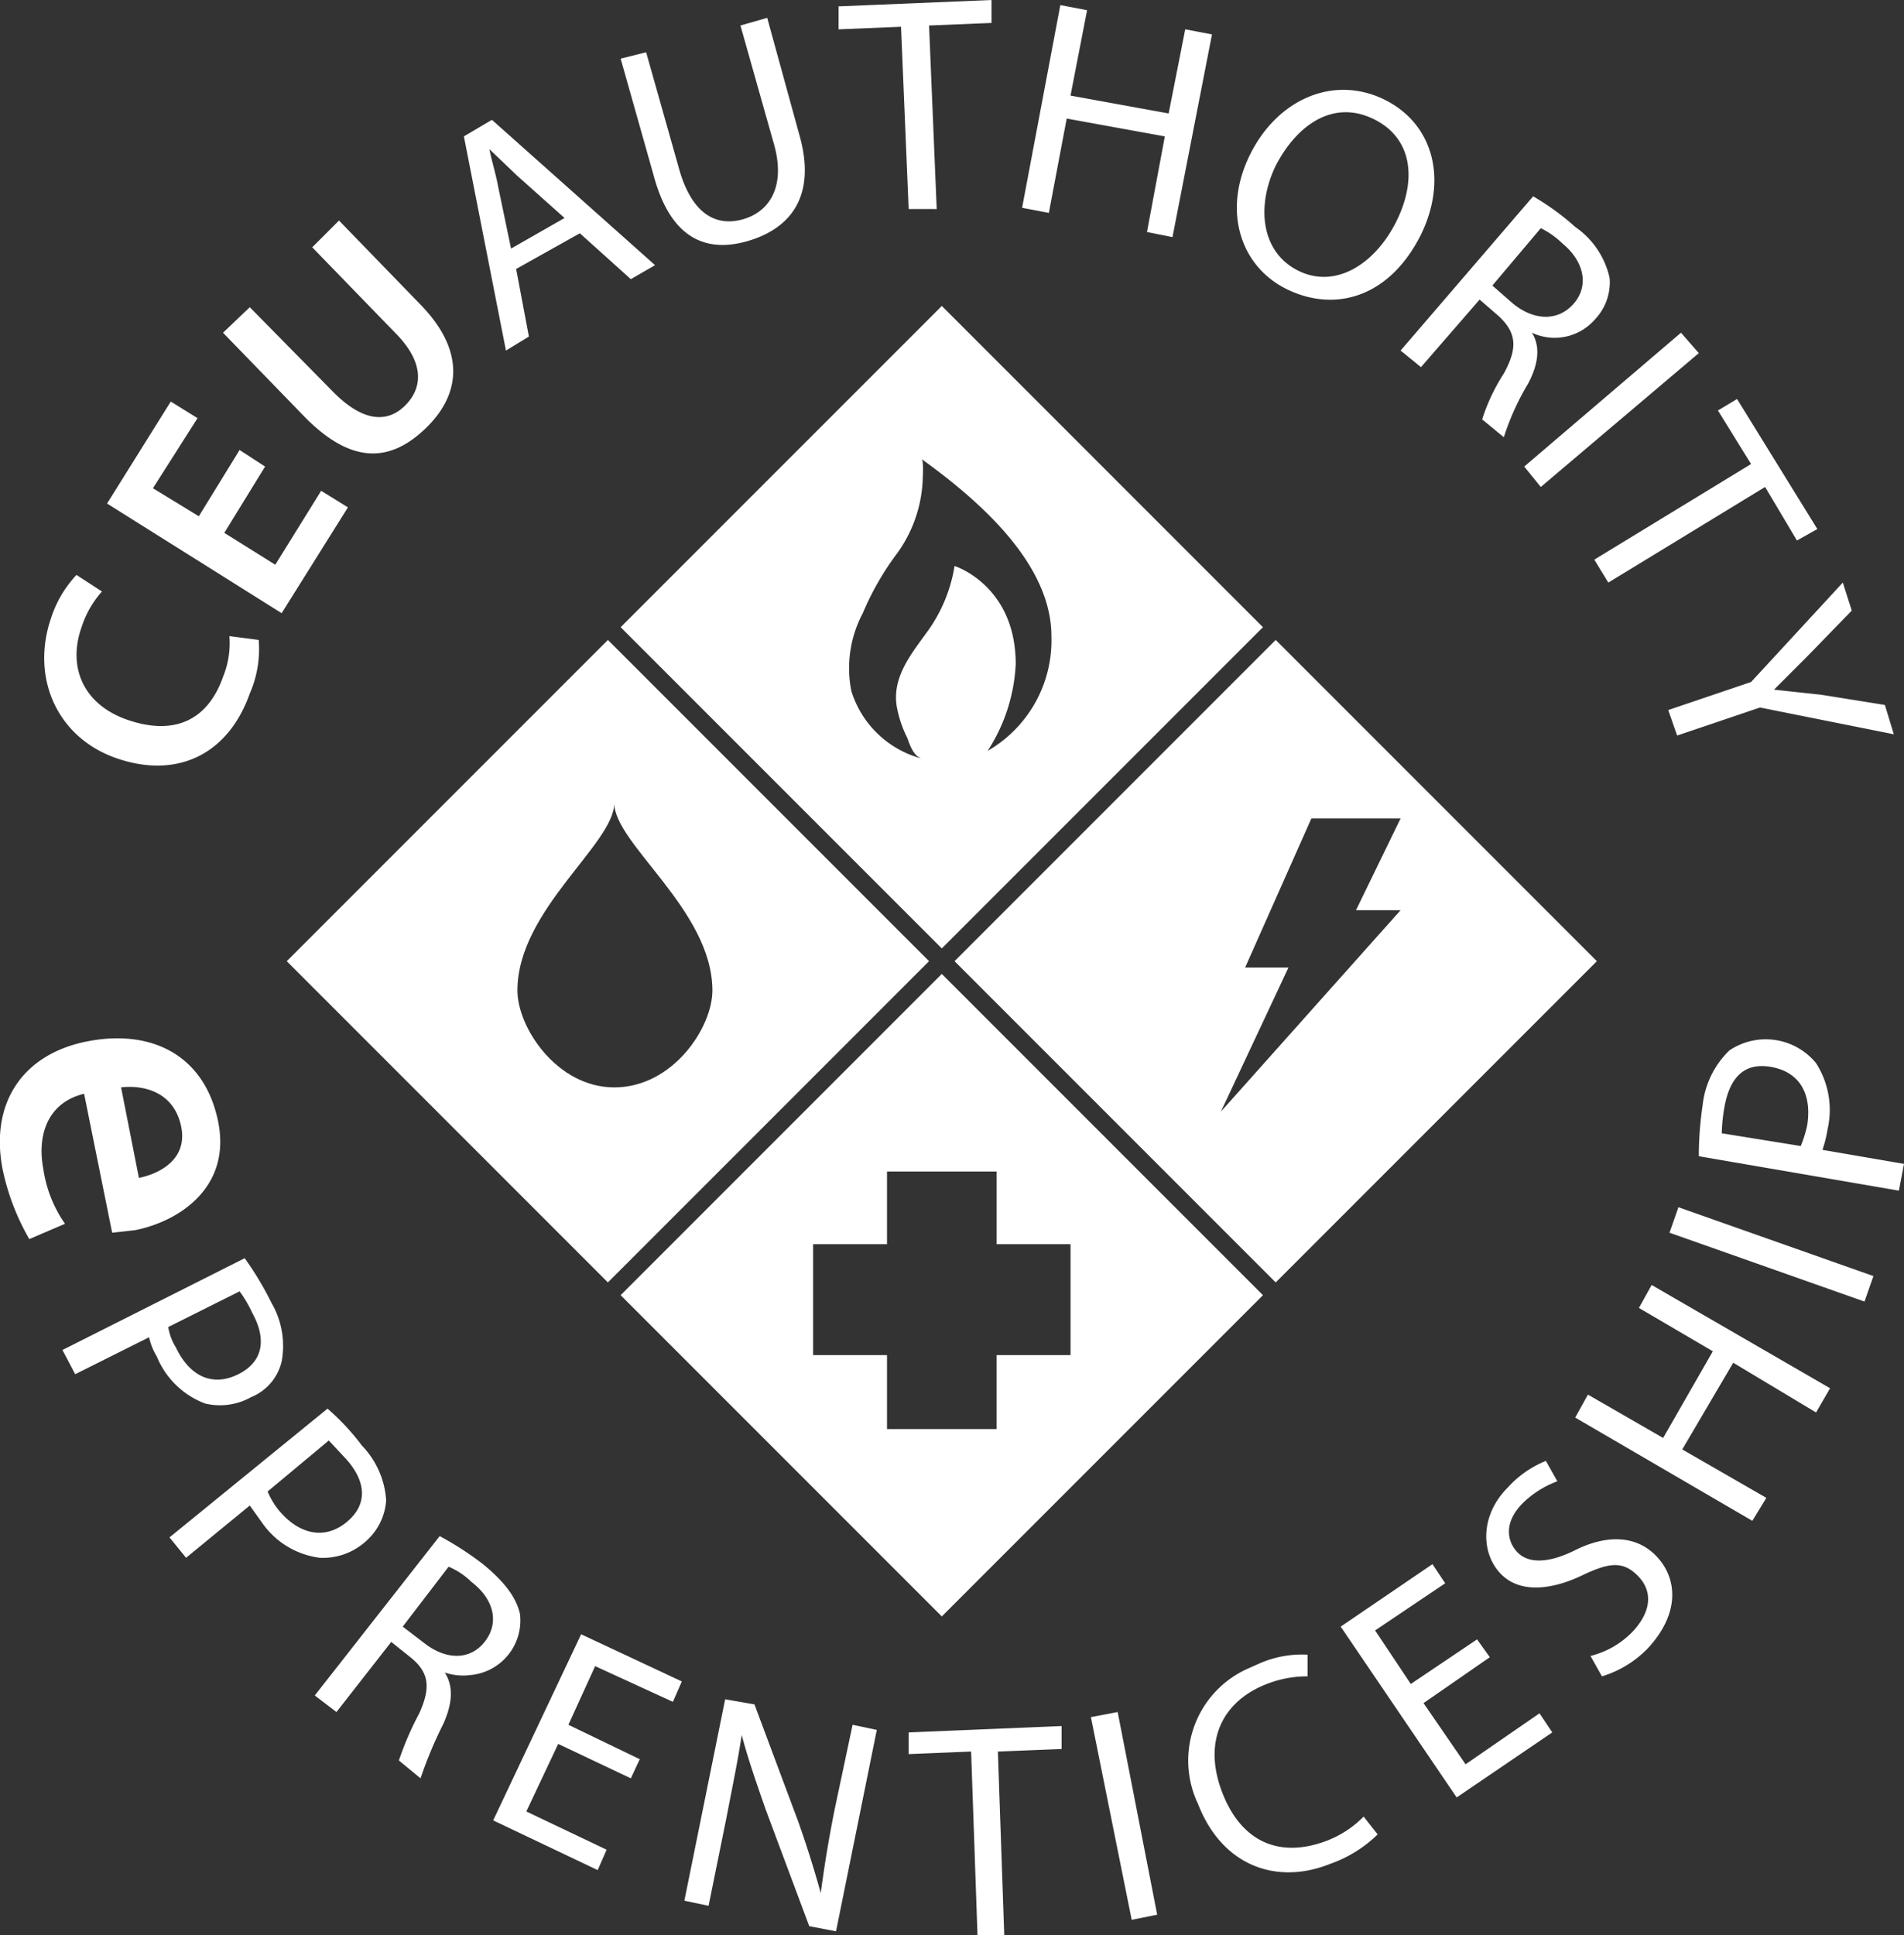 <?xml version="1.0" encoding="UTF-8"?> <svg xmlns="http://www.w3.org/2000/svg" viewBox="0 0 149.4 151.8"><rect x="0" y="0" width="149.4" height="151.8" fill="#333333" stroke="none"/><defs><style>.a{fill:#fff;}</style></defs><path class="a" d="M20.3,50.2a8.7,8.7,0,0,1-.7,4.2c-1.7,4.8-5.7,6.7-10.4,5.1S2.4,53.2,4,48.5a9,9,0,0,1,2-3.4l2,1.3a7.8,7.8,0,0,0-1.6,2.8c-1.1,3.1.1,6.1,3.7,7.3s6.2,0,7.4-3.4a7,7,0,0,0,.5-3.2Zm.5-13.6-3.2,5.2,4,2.5,3.6-5.8,2.1,1.3-5.2,8.3L8.4,39.5l5-8,2.1,1.3L12,38.3l3.6,2.2,3.2-5.2ZM19.6,24.1l6.6,6.7c2.3,2.3,4.2,2.4,5.6,1s1.5-3.4-.8-5.7l-6.5-6.7,2.1-2.1L33,23.9c3.5,3.6,3.2,7,.4,9.7s-5.8,2.8-9.4-.8l-6.5-6.7Zm20.9-3,1,5.3-1.8,1.1L36.4,10.7l2.2-1.3L51.4,20.8l-1.9,1.1-4-3.6Zm3.8-4-3.7-3.3-2.2-2.1h0c.2,1,.5,1.9.7,3l1,4.8Zm6.4-13,2.6,9.2c1,3.5,2.9,4.5,5,3.9s3.4-2.6,2.4-6L58.1,2l2.1-.6,2.5,9.1c1.4,4.8-.6,7.4-4,8.4s-6.1-.3-7.4-5.1L48.7,4.6Zm20-2-4.9.2V.5l12-.5V1.8L72.9,2l.6,14.4H71.3ZM85.3.8,84,7.5l7.7,1.4L93,2.3l2.1.4L92,18.6l-2-.4,1.4-7.5L83.7,9.3l-1.4,7.4-2.1-.4L83.2.4Zm26.2,17.6c-2.5,5-6.8,6.1-10.5,4.3s-5.1-6.2-2.9-10.6,6.6-6.2,10.5-4.3S113.6,14.1,111.5,18.4ZM100.1,13c-1.5,3.1-1.2,6.7,1.7,8.2s6-.4,7.7-3.7,1.4-6.7-1.8-8.2S101.7,9.9,100.1,13Zm20.2,2.4a19.9,19.9,0,0,1,3.3,2.4,6.6,6.6,0,0,1,2.7,4,4.2,4.2,0,0,1-1.1,3.2,4.2,4.2,0,0,1-5,1.1h0c.7,1.1.5,2.5-.3,4a20,20,0,0,0-1.9,4.2l-1.7-1.4a14.9,14.9,0,0,1,1.7-3.6c1.1-2,1-3.2-.4-4.5l-1.5-1.3-4.6,5.3-1.6-1.3Zm-3.2,7,1.6,1.4c1.7,1.4,3.6,1.4,4.8,0s.8-3.3-.9-4.7a6.6,6.6,0,0,0-1.7-1.2Zm16.2,5.3L120.9,38.2l-1.3-1.6,12.3-10.5Zm4.1,8.7-2.6-4.2,1.5-.9,6.3,10.2-1.6.9-2.5-4.2-12.3,7.5-1.1-1.8Zm-6.5,19.3,6.5-2.2,7.2-7.8.7,2.2-3.5,3.6-2.6,2.6h0l3.7.4,5,.8.7,2.3-10.5-2.1-6.5,2.2ZM6.6,85.8c-2.9.7-3.7,3.3-3.2,5.9A10,10,0,0,0,5.1,96L2.3,97.2A18.4,18.4,0,0,1,.2,91.7c-1-5.2,1.6-9,6.6-10s9.2,1,10.3,6.2-3,7.9-6.5,8.6l-1.8.2Zm4.3,6.6c1.5-.3,3.9-1.4,3.3-4.1s-3-3.2-4.7-3Zm8.3,6.3a25,25,0,0,1,2.1,3.5,6.7,6.7,0,0,1,.8,4.6,4,4,0,0,1-2.4,2.8,5,5,0,0,1-3.6.5,6.6,6.6,0,0,1-3.8-3.7,4.7,4.7,0,0,1-.6-1.5l-5.8,2.9-1-1.9Zm-6,5.4a4.4,4.4,0,0,0,.6,1.6c1.1,2.3,2.9,3.1,4.9,2.1s2.2-2.8,1.1-4.8a9.5,9.5,0,0,0-1-1.7Zm12.5,6.4a18.6,18.6,0,0,1,2.7,2.9,6.8,6.8,0,0,1,1.9,4.3,4.7,4.7,0,0,1-1.7,3.3,5,5,0,0,1-3.5,1.2,6.5,6.5,0,0,1-4.5-2.7l-1-1.4-5,4.1-1.3-1.6ZM21,117a6,6,0,0,0,.9,1.5c1.6,1.9,3.6,2.3,5.3.9s1.5-3.2,0-4.9L25.8,113Zm13.5,3.5a24.6,24.6,0,0,1,3.4,2.2c1.7,1.4,2.6,2.6,2.9,3.9a4.3,4.3,0,0,1-3.9,4.8,4.4,4.4,0,0,1-2-.2h0c.7,1.1.6,2.4-.1,4a32.5,32.5,0,0,0-1.8,4.3l-1.7-1.4a24.3,24.3,0,0,1,1.6-3.7c.9-2,.8-3.2-.7-4.4l-1.5-1.2-4.3,5.5L24.7,133Zm-2.9,7.1,1.7,1.3c1.8,1.4,3.7,1.3,4.8-.2s.6-3.3-1.1-4.6a5.7,5.7,0,0,0-1.8-1.2Zm17.9,11.9-5.7-2.7-2.5,5.3,6.3,3-.7,1.6-8.2-3.9,6.9-14.6,7.9,3.7-.7,1.6-6.1-2.8-2.1,4.6,5.6,2.7Zm4.2,9.6,3.2-15.8,2.3.4,3.4,9.1q1,2.8,1.8,5.7h0c.3-2.2.6-4.1,1.1-6.6l1.4-6.6,1.9.4-3.2,15.8-2.1-.4L60.1,142c-.7-2-1.4-4-1.9-5.9h0c-.3,2-.7,3.9-1.2,6.5l-1.4,6.9Zm22.5-11.7-4.9.2v-1.7l12-.5v1.8l-5,.2.5,14.4H76.7Zm11.5-3.1,3.1,15.9-2,.4-3.2-15.9Zm20.4,9.6a10.1,10.1,0,0,1-3.7,2.3c-4.2,1.7-8.5.2-10.4-4.7a7.9,7.9,0,0,1,3.9-10.6l.9-.4a8.3,8.3,0,0,1,3.8-.7v1.7a8.7,8.7,0,0,0-3.2.6c-3.6,1.4-5,4.6-3.5,8.5s4.5,5.2,8.2,3.8a8.1,8.1,0,0,0,2.9-1.9Zm8.8-13.9-5.2,3.6,3.3,4.8,5.8-4,1,1.5-7.5,5.1-9.1-13.4,7.2-4.9,1,1.5-5.5,3.7,2.8,4.2,5.2-3.5Zm7.9-.1a6.9,6.9,0,0,0,3.3-1.9c1.5-1.6,1.6-3.2.4-4.4s-2.3-1-4.4,0-4.7,1.5-6.3-.1-1.7-4.6.5-6.8a8.1,8.1,0,0,1,3-2.1l.9,1.6a7.7,7.7,0,0,0-2.7,1.7c-1.6,1.6-1.2,3.1-.4,3.9s2.3.9,4.5-.2,4.6-1.3,6.3.4,2,4.5-.6,7.3a8.4,8.4,0,0,1-3.6,2.2Zm-.2-20.5,5.9,3.4,3.9-6.8-5.8-3.4,1-1.8,14,8.1-1.1,1.9-6.5-3.9-4,6.8,6.6,3.8-1.1,1.8-13.9-8.1Zm7.1-14.7,15.3,5.4-.7,2L131,96.7Zm1.6-4a26.9,26.9,0,0,1,.3-4,7,7,0,0,1,2.1-4.3,5.1,5.1,0,0,1,6.8,1,6.8,6.8,0,0,1,.9,5.2,9.4,9.4,0,0,1-.4,1.6l6.4,1.1-.4,2.1Zm8-.8a9.8,9.8,0,0,0,.5-1.6c.4-2.5-.6-4.2-2.8-4.6s-3.3.9-3.7,3.2a13.6,13.6,0,0,0-.2,2Z" transform="translate(0)"></path><path class="a" d="M100.1,50.2,74.9,75.4l25.2,25.2,25.2-25.2Zm-4.3,37,5.3-11.3H97.7l5.2-11.7h7l-3.5,7.2h3.5Z" transform="translate(0)"></path><path class="a" d="M99.1,49.2,73.9,24,48.7,49.2,73.9,74.4ZM70.4,55.6a9,9,0,0,0,.8,2.3c.2.6.5,1.4,1.1,1.6a7.9,7.9,0,0,1-5.5-5.3,9.2,9.2,0,0,1,.9-6.1,22,22,0,0,1,2.7-4.7,10.6,10.6,0,0,0,2-5.7c0-.3.1-1.6-.1-1.7,4.3,3.1,10.2,8.1,10.2,13.9a10,10,0,0,1-5,9,13.7,13.7,0,0,0,2.2-6.8c0-6.2-4.8-7.7-4.8-7.7a12,12,0,0,1-2.1,5.1C71.5,51.3,69.9,53.2,70.4,55.6Z" transform="translate(0)"></path><path class="a" d="M47.7,50.2,22.5,75.4l25.2,25.2L72.9,75.4Zm.5,35.1c-4.5,0-7.6-4.7-7.6-7.6,0-6.3,7.6-11.5,7.6-14.7,0,3.2,7.7,8.4,7.7,14.7C55.9,80.6,52.8,85.3,48.2,85.3Z" transform="translate(0)"></path><path class="a" d="M48.7,101.6l25.2,25.2,25.2-25.2L73.9,76.4Zm35.3-4v8.7H78.2v5.8H69.6v-5.8H63.8V97.6h5.8V91.9h8.6v5.7Z" transform="translate(0)"></path></svg> 